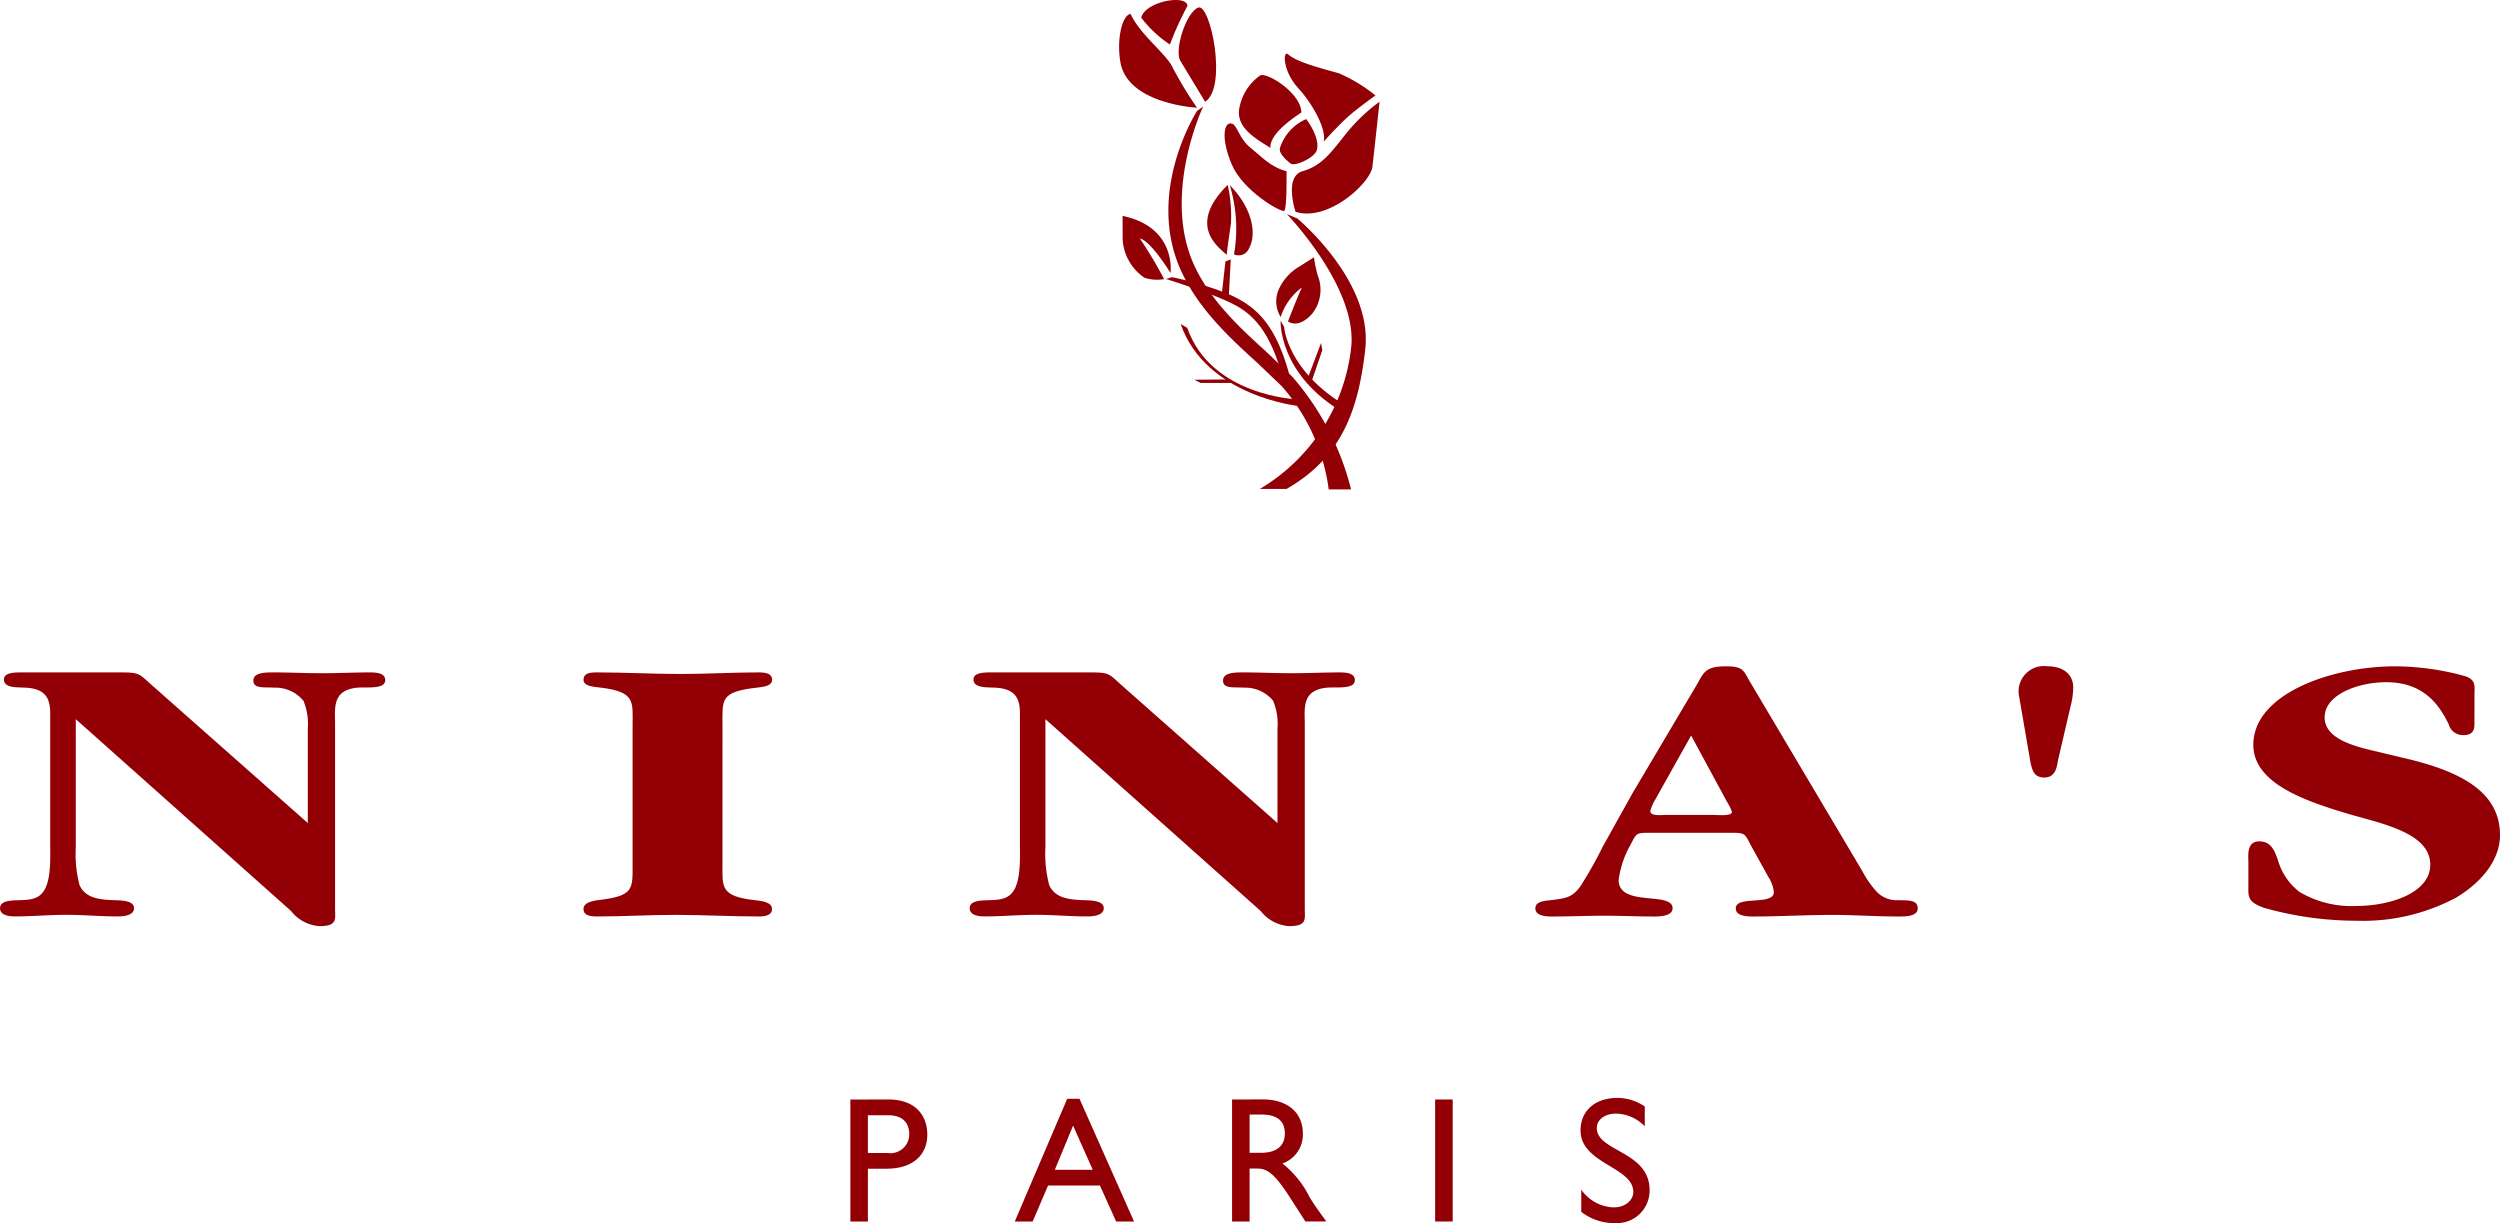 <svg xmlns="http://www.w3.org/2000/svg" width="240" height="117.419" viewBox="0 0 240 117.419">
  <g id="グループ_7082" data-name="グループ 7082" transform="translate(-236.903 -82.145)">
    <g id="グループ_7074" data-name="グループ 7074" transform="translate(344.338 82.145)">
      <g id="グループ_7073" data-name="グループ 7073">
        <path id="パス_51" data-name="パス 51" d="M341.832,92.361s-6.643-.332-7.352-4.349c-.385-2.194.149-4.526.97-4.658.9,1.994,3.457,3.847,4.055,5.176A36.153,36.153,0,0,0,341.832,92.361Z" transform="translate(-334.352 -82.021)" fill="#920005"/>
        <path id="パス_52" data-name="パス 52" d="M342.076,91.847s-1.753-2.915-2.371-3.924.546-4.67,1.71-5.118S344.257,90.462,342.076,91.847Z" transform="translate(-333.821 -82.079)" fill="#920005"/>
        <path id="パス_53" data-name="パス 53" d="M339.032,86.417a11.129,11.129,0,0,1-2.751-2.575c.344-1.535,4.324-2.29,4.441-1.14A29.251,29.251,0,0,0,339.032,86.417Z" transform="translate(-334.155 -82.145)" fill="#920005"/>
        <path id="パス_54" data-name="パス 54" d="M349.75,101.572s-1.139-3.372.671-3.9c1.958-.553,2.822-1.936,4.281-3.734a16.814,16.814,0,0,1,3.111-2.936s-.5,4.681-.687,6.243S352.879,102.559,349.75,101.572Z" transform="translate(-332.811 -81.237)" fill="#920005"/>
        <path id="パス_55" data-name="パス 55" d="M349.483,97.484s.063,3.616-.22,3.8-3.934-1.881-5.027-4.432-.768-4.221.039-3.93c.484.171.65,1.424,1.76,2.315S347.915,97.058,349.483,97.484Z" transform="translate(-333.412 -81.044)" fill="#920005"/>
        <path id="パス_56" data-name="パス 56" d="M352.495,95.275s1.422-1.564,2.317-2.371,2.668-2.073,2.668-2.073A14.982,14.982,0,0,0,354,88.711c-1.279-.379-4.011-1.021-4.892-1.822-.524-.47-.561,1.573.958,3.235S352.829,94.234,352.495,95.275Z" transform="translate(-332.874 -81.666)" fill="#920005"/>
        <path id="パス_57" data-name="パス 57" d="M350.879,92.515s1.411,1.81,1,3.028c-.226.668-2.069,1.562-2.5,1.235s-1.152-.991-1.022-1.482A4.54,4.54,0,0,1,350.879,92.515Z" transform="translate(-332.918 -81.083)" fill="#920005"/>
        <path id="パス_58" data-name="パス 58" d="M350.778,92.275c-1.369.91-3.048,2.216-2.966,3.4-1.418-.9-3.12-1.837-3.025-3.541a4.888,4.888,0,0,1,2.03-3.409C347.385,88.349,350.752,90.36,350.778,92.275Z" transform="translate(-333.284 -81.475)" fill="#920005"/>
        <g id="グループ_7072" data-name="グループ 7072" transform="translate(8.457 17.754)">
          <path id="パス_59" data-name="パス 59" d="M343.988,98.268c2.177,2.212,2.614,4.678,1.851,6.064a1.081,1.081,0,0,1-1.444.581A14.341,14.341,0,0,0,343.988,98.268Z" transform="translate(-341.822 -98.247)" fill="#920005"/>
          <path id="パス_60" data-name="パス 60" d="M343.99,98.249a13.652,13.652,0,0,1,.314,3.678c-.147,1.04-.287,1.95-.412,3.03C343.2,104.286,340,102.189,343.99,98.249Z" transform="translate(-342.023 -98.249)" fill="#920005"/>
        </g>
        <path id="パス_61" data-name="パス 61" d="M349.193,100.786c.072.063,6.813,7.094,6.18,12.814a18.11,18.11,0,0,1-8.765,13.572h2.559c5.151-2.937,6.885-7.342,7.56-13.421.713-6.416-6.21-12.267-6.511-12.538Z" transform="translate(-333.096 -80.235)" fill="#920005"/>
        <path id="パス_62" data-name="パス 62" d="M339.859,107.185c1.7,3.736,4.81,6.56,7.31,8.832l2.366,2.26a18.71,18.71,0,0,1,4.5,9.9h2.143a26.039,26.039,0,0,0-5.638-10.815L348.083,115c-2.407-2.181-5.4-4.9-6.982-8.386-3.077-6.775.841-15.118.885-15.192l-.594.424C341.19,92.178,336.481,99.74,339.859,107.185Z" transform="translate(-333.913 -81.194)" fill="#920005"/>
        <path id="パス_63" data-name="パス 63" d="M339.256,106.428s.621-4.388-4.6-5.484c0,0,0,1.352.009,2.339a4.782,4.782,0,0,0,2.092,3.6,3.885,3.885,0,0,0,1.887.132,40.405,40.405,0,0,0-2.326-3.891C337.343,103.3,339.256,106.428,339.256,106.428Z" transform="translate(-334.322 -80.219)" fill="#920005"/>
        <path id="パス_64" data-name="パス 64" d="M343.3,108l.678.073.174-3.342-.51.193Z" transform="translate(-333.435 -79.831)" fill="#920005"/>
        <path id="パス_65" data-name="パス 65" d="M338.426,106.452c.034.008,3.8,1.19,5.749,2.076,1.765.814,4.185,1.916,5.664,8.191l.668-.157c-1.439-6.1-3.686-7.57-6.054-8.654a32.254,32.254,0,0,0-5.427-1.624Z" transform="translate(-333.935 -79.672)" fill="#920005"/>
        <path id="パス_66" data-name="パス 66" d="M351.659,104.548a11.479,11.479,0,0,0,.362,1.758,3.693,3.693,0,0,1-.537,3.657c-1.357,1.53-2.323.742-2.323.742s.835-2.167,1.328-3.256a5.735,5.735,0,0,0-2.031,2.834,2.864,2.864,0,0,1-.084-2.855,4.822,4.822,0,0,1,1.958-2.035C351.068,104.92,351.659,104.548,351.659,104.548Z" transform="translate(-332.949 -79.85)" fill="#920005"/>
        <path id="パス_67" data-name="パス 67" d="M354.326,118.82l.351-.585c-5.647-3.369-5.921-7.525-5.921-7.561l-.343-.6C348.4,110.256,348.3,115.227,354.326,118.82Z" transform="translate(-332.912 -79.283)" fill="#920005"/>
        <path id="パス_68" data-name="パス 68" d="M339.709,110.361c2.433,6.953,11.3,7.872,11.384,7.875l-.217-.644c-.082-.01-8.248-.326-10.53-6.865Z" transform="translate(-333.804 -79.254)" fill="#920005"/>
        <path id="パス_69" data-name="パス 69" d="M340.9,115.215l.608.309h3.154l-.512-.339Z" transform="translate(-333.682 -78.76)" fill="#920005"/>
        <path id="パス_70" data-name="パス 70" d="M350.706,115.594l.456.087,1.026-2.984-.123-.689Z" transform="translate(-332.677 -79.085)" fill="#920005"/>
      </g>
    </g>
    <g id="グループ_7075" data-name="グループ 7075" transform="translate(236.903 146.11)">
      <path id="パス_71" data-name="パス 71" d="M266.452,146.082a5.817,5.817,0,0,0-.416-2.658,3.481,3.481,0,0,0-2.829-1.262c-.886-.076-1.981.146-1.981-.675,0-.79,1.145-.79,1.931-.79,1.569,0,3.079.079,4.657.079,1.516,0,3.085-.079,4.6-.079.788,0,1.472.116,1.472.747,0,.9-1.783.642-2.667.718-2.463.222-2.149,2.016-2.149,3.474v17.7c0,1.046.265,1.72-1.51,1.72a3.8,3.8,0,0,1-2.721-1.46l-20.662-18.411v12.322a11.824,11.824,0,0,0,.366,3.622c.526,1.126,1.617,1.349,3.034,1.425.731.037,2.194-.039,2.194.782,0,.634-.836.787-1.563.787-1.675,0-3.245-.153-4.915-.153s-3.353.153-4.972.153c-.733,0-1.413-.187-1.413-.787,0-.82,1.305-.744,2.148-.782,1.148-.039,1.778-.3,2.194-1.12.575-1.158.472-3.142.472-4.415V145.409c0-1.459.2-3.139-2.406-3.248-.84-.042-2.036.037-2.036-.787,0-.678,1.042-.678,1.776-.678h9.2c2.087,0,1.933.079,3.239,1.237l14.958,13.227Z" transform="translate(-236.903 -140.111)" fill="#920005"/>
      <path id="パス_72" data-name="パス 72" d="M301.054,159.085c0,2.2-.222,3.1,3.075,3.473.684.075,1.686.182,1.686.86,0,.556-.573.709-1.257.709-2.719,0-5.338-.153-8.057-.153-2.506,0-5.022.153-7.524.153-.739,0-1.267-.153-1.267-.709,0-.6.79-.785,1.416-.86,3.455-.409,3.3-1.051,3.3-3.473V145.822c0-2.285.313-3.253-3.037-3.661-.624-.076-1.676-.114-1.676-.751,0-.6.528-.714,1.267-.714,2.712,0,5.33.152,8.045.152,2.515,0,5.024-.152,7.476-.152.744,0,1.317.116,1.317.714s-.843.675-1.47.751c-3.564.408-3.291,1.155-3.291,3.661Z" transform="translate(-231.697 -140.111)" fill="#920005"/>
      <path id="パス_73" data-name="パス 73" d="M350.89,146.082a5.8,5.8,0,0,0-.417-2.658,3.458,3.458,0,0,0-2.819-1.262c-.892-.076-1.992.146-1.992-.675,0-.79,1.153-.79,1.94-.79,1.568,0,3.079.079,4.651.079,1.52,0,3.09-.079,4.6-.079.785,0,1.464.116,1.464.747,0,.9-1.779.642-2.664.718-2.47.222-2.143,2.016-2.143,3.474v17.7c0,1.046.259,1.72-1.522,1.72a3.812,3.812,0,0,1-2.719-1.46l-20.658-18.411v12.322a11.722,11.722,0,0,0,.369,3.622c.524,1.126,1.615,1.349,3.025,1.425.733.037,2.207-.039,2.207.782,0,.634-.847.787-1.574.787-1.667,0-3.243-.153-4.921-.153s-3.343.153-4.954.153c-.741,0-1.423-.187-1.423-.787,0-.82,1.312-.744,2.146-.782,1.152-.039,1.783-.3,2.2-1.12.577-1.158.477-3.142.477-4.415V145.409c0-1.459.205-3.139-2.408-3.248-.841-.042-2.049.037-2.049-.787,0-.678,1.058-.678,1.782-.678H332.7c2.09,0,1.933.079,3.234,1.237L350.89,155.16Z" transform="translate(-228.251 -140.111)" fill="#920005"/>
      <path id="パス_74" data-name="パス 74" d="M386.017,142.066c.738-1.236.788-1.9,2.874-1.9,1.73,0,1.682.441,2.311,1.486l10.773,18.155a9.949,9.949,0,0,0,1.308,1.909,2.646,2.646,0,0,0,2.145.9c.89.037,1.878-.076,1.878.782,0,.747-1.044.787-1.778.787-2.193,0-4.286-.153-6.38-.153-2.616,0-5.123.153-7.631.153-.739,0-1.678-.076-1.678-.787,0-1.268,3.657-.222,3.657-1.564a3.319,3.319,0,0,0-.515-1.425l-1.675-3.025c-.685-1.3-.528-1.234-2.414-1.234h-6.847c-1.827,0-1.672-.071-2.3,1.126a9.325,9.325,0,0,0-1.15,3.4c0,2.65,5.178,1.045,5.178,2.723,0,.674-.991.787-1.728.787-1.618,0-3.291-.076-4.911-.076s-3.3.076-4.916.076c-.786,0-1.62-.114-1.62-.787,0-.634.783-.707,1.463-.782,1.52-.187,2.038-.262,2.817-1.269a38.352,38.352,0,0,0,2.2-3.891l2.873-5.154ZM382.1,152.975a4.2,4.2,0,0,0-.467,1.086c0,.52,1.094.372,1.567.372h4.542c.373,0,1.729.149,1.729-.3a4.917,4.917,0,0,0-.465-.94l-3.454-6.384Z" transform="translate(-223.204 -140.165)" fill="#920005"/>
      <path id="パス_75" data-name="パス 75" d="M412.691,142.852a2.432,2.432,0,0,1,2.765-2.687c1.68,0,2.464.927,2.464,2.009a7.547,7.547,0,0,1-.263,1.869l-1.2,5.155c-.1.566-.208,1.644-1.31,1.644-1.047,0-1.153-.787-1.311-1.343Z" transform="translate(-218.891 -140.165)" fill="#920005"/>
      <path id="パス_76" data-name="パス 76" d="M454.389,145.352c0,.6.106,1.416-1.046,1.416a1.4,1.4,0,0,1-1.41-1c-.993-2.094-2.565-4.076-6.018-4.076-2.714,0-5.907,1.2-5.907,3.366,0,1.982,2.563,2.726,4.806,3.241l2.67.639c5.233,1.2,9.36,3.1,9.36,7.43,0,2.357-1.72,4.491-4.178,5.984a18.989,18.989,0,0,1-9.623,2.239,32.746,32.746,0,0,1-8.837-1.233c-1.67-.6-1.518-1.08-1.518-2.315v-2.054c0-.6-.208-2.02,1.043-2.02s1.525,1.12,1.78,1.755a5.905,5.905,0,0,0,2.091,3.107,9.8,9.8,0,0,0,5.441,1.343c3.29,0,7.105-1.273,7.105-3.961,0-3.026-4.548-3.923-7.786-4.855-4.131-1.235-9.2-2.914-9.2-6.649,0-4.935,7.585-7.542,13.6-7.542a25.431,25.431,0,0,1,6.793.962c1,.37.84.975.84,1.685Z" transform="translate(-216.843 -140.165)" fill="#920005"/>
    </g>
    <g id="グループ_7076" data-name="グループ 7076" transform="translate(318.538 187.542)">
      <path id="パス_77" data-name="パス 77" d="M312.634,179.4h1.975c1.529,0,1.993.928,1.993,1.786a1.807,1.807,0,0,1-2.062,1.839h-1.906Zm-1.683-1.511V189.6h1.683v-5.067h1.753c2.713,0,3.95-1.444,3.95-3.281,0-1.857-1.168-3.368-3.729-3.368Z" transform="translate(-310.951 -177.732)" fill="#920005"/>
      <path id="パス_78" data-name="パス 78" d="M330.865,180.4l1.889,4.242h-3.641Zm.617-2.575H330.3l-5.034,11.783h1.718l1.477-3.453h4.981L335,189.607h1.718Z" transform="translate(-309.484 -177.738)" fill="#920005"/>
      <path id="パス_79" data-name="パス 79" d="M345.871,179.328h1.084c1.632,0,2.283.67,2.3,1.769.018.98-.5,1.907-2.3,1.907h-1.084Zm-1.682-1.443V189.6h1.682v-5.085h.7c.861,0,1.564.276,3.11,2.68l1.545,2.4h2.011c-.808-1.117-1.1-1.511-1.6-2.321a9.566,9.566,0,0,0-2.612-3.246,2.927,2.927,0,0,0,1.959-2.868c0-2.026-1.477-3.282-3.848-3.282Z" transform="translate(-307.545 -177.732)" fill="#920005"/>
      <path id="パス_80" data-name="パス 80" d="M363.557,189.6h-1.686V177.885h1.686Z" transform="translate(-305.733 -177.732)" fill="#920005"/>
      <path id="パス_81" data-name="パス 81" d="M380.7,180.477a3.937,3.937,0,0,0-2.747-1.22c-1.084,0-1.857.567-1.857,1.392,0,2.25,5.067,2.214,5.067,5.943a3.132,3.132,0,0,1-3.28,3.176,5.167,5.167,0,0,1-3.28-1.08v-2.131a3.949,3.949,0,0,0,3.091,1.7c1.3,0,1.905-.825,1.905-1.476,0-2.422-5.066-2.7-5.066-5.909,0-1.907,1.409-3.125,3.557-3.125a4.687,4.687,0,0,1,2.61.825Z" transform="translate(-304.436 -177.746)" fill="#920005"/>
    </g>
  </g>
</svg>
